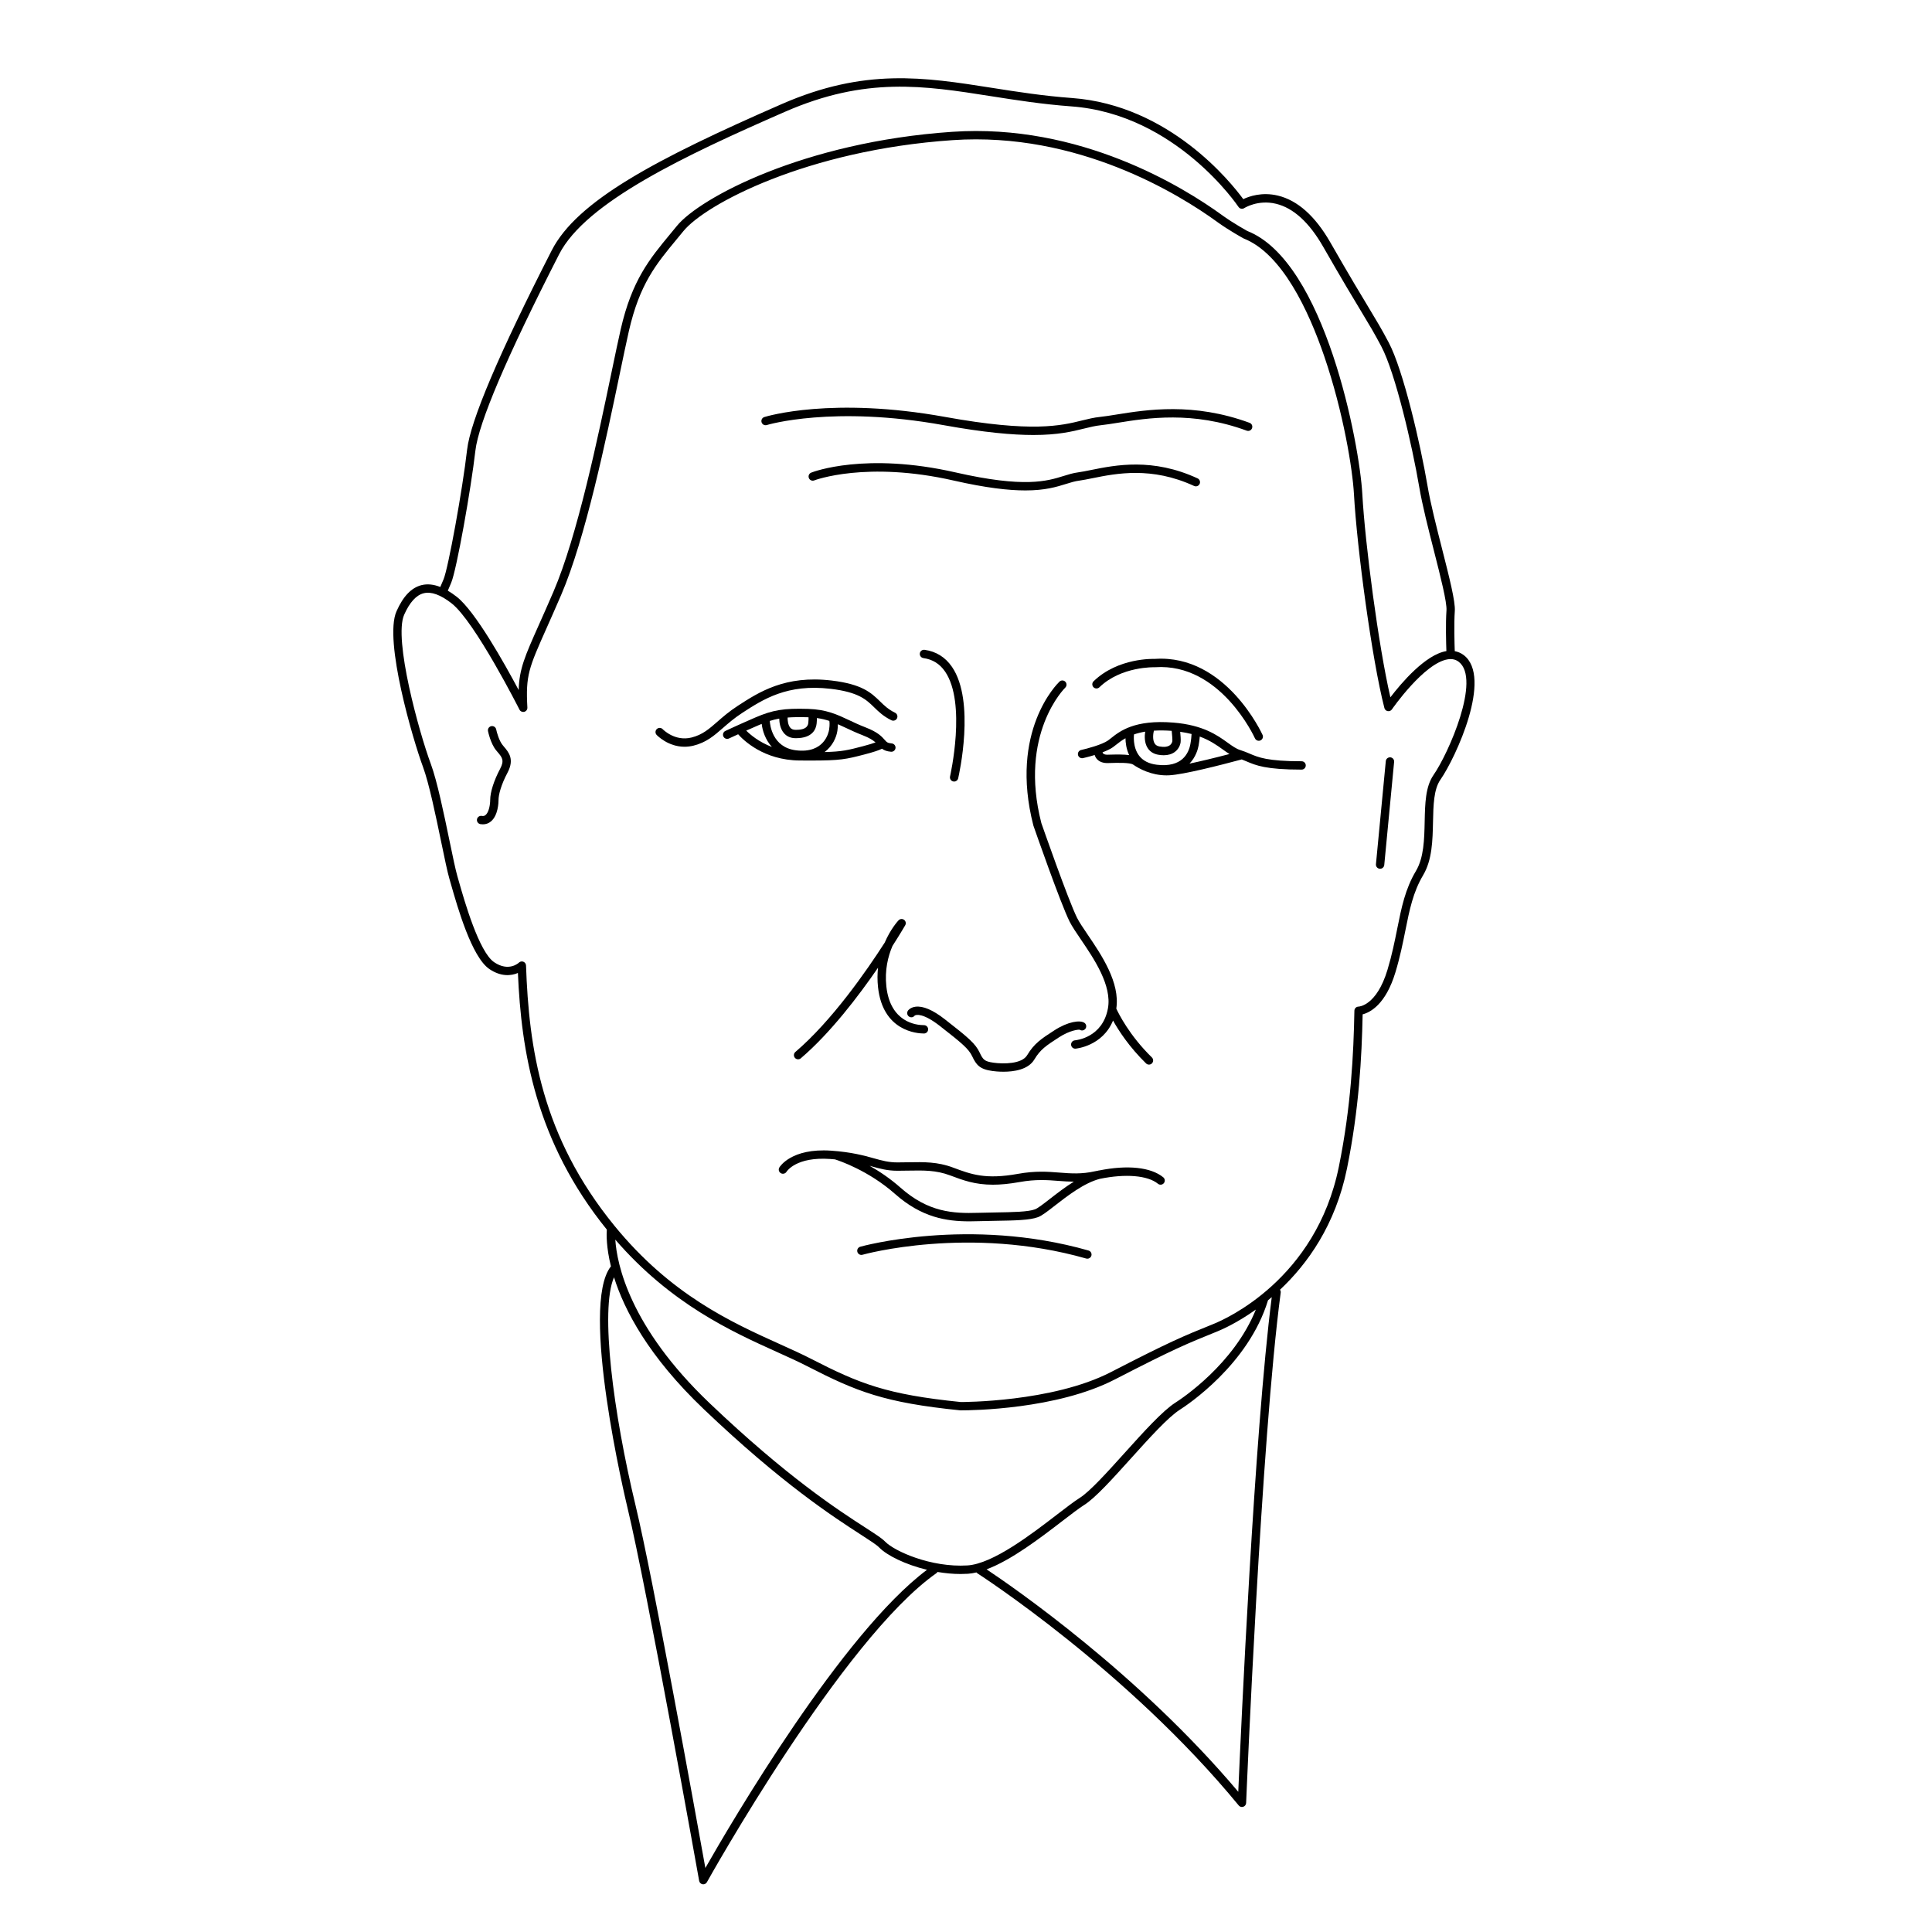 <?xml version="1.0" encoding="UTF-8"?>
<!-- The Best Svg Icon site in the world: iconSvg.co, Visit us! https://iconsvg.co -->
<svg fill="#000000" width="800px" height="800px" version="1.1" viewBox="144 144 512 512" xmlns="http://www.w3.org/2000/svg">
 <g>
  <path d="m488.94 345.74c-9.039 0-11.445-1.027-13.773-2.019-0.77-0.328-1.531-0.652-2.481-0.945-1.09-0.336-2.086-1.051-3.344-1.957-2.75-1.977-6.512-4.684-14.375-5.324-10.297-0.836-14.219 2.285-16.562 4.148-0.273 0.215-0.52 0.414-0.75 0.578-1.578 1.129-5.684 2.211-7.133 2.531-0.598 0.133-0.973 0.723-0.84 1.32 0.133 0.598 0.727 0.969 1.32 0.84 0.113-0.027 1.477-0.332 3.098-0.828 0.113 0.367 0.305 0.785 0.684 1.172 0.668 0.676 1.633 1 2.863 0.965l0.426-0.012c2.016-0.062 5.383-0.156 6.227 0.422 1.59 1.09 4.781 2.848 8.844 2.848 0.238 0 0.484-0.008 0.73-0.02 3.777-0.191 13.441-2.656 19.195-4.203 0.426 0.164 0.828 0.328 1.227 0.5 2.531 1.082 5.148 2.199 14.641 2.199 0.613 0 1.105-0.496 1.105-1.105 0.004-0.617-0.492-1.109-1.102-1.109zm-19.121-1.914c-4.203 1.098-7.785 1.953-10.59 2.539 1.652-1.707 2.231-3.801 2.414-4.793 0.168-0.922 0.258-1.742 0.309-2.375 2.695 0.996 4.523 2.285 6.098 3.418 0.613 0.438 1.191 0.848 1.77 1.211zm-25.305-5.191c0.855-0.301 1.84-0.555 2.973-0.742-0.168 1.09-0.258 2.891 0.633 4.312 0.605 0.961 1.57 1.586 2.793 1.801 0.523 0.094 1.02 0.141 1.488 0.141 1.16 0 2.137-0.289 2.918-0.859 1.246-0.91 1.504-2.199 1.555-2.57 0.078-0.598-0.02-1.879-0.109-2.781 1.094 0.156 2.106 0.348 3.012 0.582-0.031 0.578-0.109 1.547-0.312 2.656-0.441 2.406-2.184 6.32-8.926 5.484-2.066-0.254-3.633-1.051-4.644-2.367-1.797-2.328-1.383-5.594-1.375-5.629 0-0.016-0.004-0.02-0.004-0.027zm9.996-0.953c0.121 1.109 0.219 2.387 0.172 2.738-0.008 0.066-0.105 0.664-0.668 1.078-0.582 0.426-1.52 0.539-2.715 0.328-0.613-0.109-1.027-0.359-1.301-0.797-0.633-1.004-0.379-2.723-0.207-3.391 1.379-0.094 2.941-0.09 4.719 0.043zm-16.5 6.309-0.422 0.012c-0.566 0.027-0.996-0.09-1.215-0.297-0.125-0.117-0.164-0.242-0.184-0.34 1.055-0.398 2.059-0.852 2.754-1.352 0.258-0.188 0.535-0.402 0.84-0.645 0.648-0.516 1.434-1.137 2.484-1.727 0.008 1.121 0.191 2.805 0.969 4.461-1.387-0.176-3.117-0.172-5.227-0.113z"/>
  <path d="m450.1 318.61c-0.391 0.004-9.793-0.352-16.293 5.938-0.441 0.426-0.449 1.125-0.027 1.566 0.426 0.441 1.125 0.453 1.566 0.027 5.805-5.617 14.582-5.312 14.777-5.32 17.344-1.172 26.359 18.641 26.449 18.84 0.184 0.41 0.586 0.656 1.012 0.656 0.148 0 0.305-0.031 0.449-0.098 0.559-0.25 0.809-0.902 0.559-1.461-0.094-0.211-9.738-21.383-28.492-20.148z"/>
  <path d="m364.11 326.54c7.418 0.883 9.43 2.84 11.555 4.914 1.199 1.168 2.441 2.379 4.566 3.422 0.547 0.262 1.211 0.043 1.48-0.504 0.27-0.551 0.043-1.211-0.504-1.484-1.809-0.887-2.871-1.922-3.996-3.019-2.301-2.238-4.68-4.555-12.84-5.523-12.285-1.457-19.25 3.066-24.848 6.703-2.297 1.488-3.961 2.945-5.43 4.227-2.195 1.918-3.93 3.438-6.805 4.168-4.402 1.113-7.539-2.07-7.668-2.203-0.422-0.441-1.121-0.457-1.562-0.035s-0.461 1.117-0.039 1.559c0.141 0.148 3.027 3.133 7.387 3.133 0.766 0 1.582-0.094 2.434-0.309 3.383-0.863 5.391-2.617 7.715-4.644 1.414-1.234 3.012-2.633 5.176-4.039 5.57-3.617 11.898-7.711 23.379-6.363z"/>
  <path d="m355.92 345.54c1.094 0.008 2.086 0.012 2.992 0.012 7.773 0 9.273-0.328 14.254-1.633 2.434-0.637 3.793-1.102 4.578-1.496 0.551 0.406 1.227 0.695 2.375 0.797 0.035 0.004 0.066 0.004 0.102 0.004 0.566 0 1.047-0.434 1.102-1.004 0.055-0.609-0.395-1.148-1-1.203-1.129-0.105-1.316-0.316-1.875-0.949-0.758-0.859-1.789-2.039-5.062-3.301-1.633-0.629-2.996-1.27-4.316-1.895-3.254-1.531-6.062-2.856-10.922-3.008-6.445-0.191-9.332 0.273-14.039 2.305-4.438 1.918-7.871 3.535-7.871 3.535-0.555 0.258-0.789 0.918-0.531 1.473 0.262 0.551 0.918 0.785 1.473 0.531 0.004 0 0.938-0.441 2.438-1.121 1.324 1.5 6.731 6.883 16.305 6.953zm-4.109-7.184c0.719 0.805 1.715 1.242 2.887 1.266 0.086 0.004 0.172 0.004 0.258 0.004 4.391 0 5.309-2.43 5.461-3.894 0.062-0.578 0.07-1.043 0.066-1.441 1.211 0.168 2.289 0.426 3.297 0.758 0.039 0.191 0.16 0.914-0.055 2.316-0.102 0.66-1.195 6.406-8.793 5.473-6.258-0.77-6.875-6.769-6.934-7.781 0.82-0.262 1.641-0.469 2.512-0.625 0.016 0.973 0.211 2.707 1.301 3.926zm20.773 0.477c1.855 0.715 2.812 1.355 3.441 1.918-0.641 0.238-1.688 0.574-3.426 1.027-3.852 1.008-5.394 1.41-10.074 1.523 2.113-1.586 3.121-3.879 3.387-5.609 0.109-0.723 0.133-1.281 0.133-1.77 0.68 0.297 1.359 0.617 2.078 0.953 1.355 0.637 2.754 1.297 4.461 1.957zm-14.508-4.754c0.066 0.004 0.129 0.008 0.195 0.012 0.012 0.344 0.008 0.816-0.055 1.406-0.059 0.539-0.195 1.996-3.473 1.91-0.562-0.012-0.969-0.18-1.281-0.523-0.656-0.727-0.754-2.051-0.734-2.731 1.48-0.113 3.18-0.141 5.348-0.074zm-13.09 2.125c0.305-0.133 0.582-0.242 0.871-0.359 0.203 1.816 0.977 4.195 2.703 6.109-3.457-1.324-5.734-3.266-6.801-4.332 0.98-0.441 2.062-0.918 3.227-1.418z"/>
  <path d="m396.6 351.09c0.086 0.02 0.168 0.027 0.25 0.027 0.504 0 0.957-0.348 1.078-0.859 0.191-0.828 4.629-20.406-1.648-29.535-1.766-2.57-4.211-4.09-7.266-4.516-0.609-0.07-1.164 0.336-1.25 0.941-0.086 0.605 0.336 1.164 0.941 1.25 2.449 0.344 4.328 1.512 5.75 3.578 5.727 8.328 1.359 27.594 1.316 27.789-0.137 0.594 0.234 1.188 0.828 1.324z"/>
  <path d="m433.52 270.73c6.231-1.258 15.648-3.16 26.926 2.055 0.555 0.258 1.211 0.016 1.469-0.539 0.258-0.555 0.016-1.211-0.539-1.469-11.934-5.516-21.777-3.527-28.293-2.211-1.273 0.258-2.398 0.484-3.363 0.613-1.359 0.18-2.578 0.559-3.871 0.965-4.359 1.355-10.332 3.215-28.598-0.945-23.875-5.445-37.691-0.18-38.266 0.051-0.57 0.223-0.848 0.863-0.625 1.434 0.223 0.57 0.867 0.848 1.434 0.625 0.137-0.055 13.816-5.223 36.965 0.047 8.594 1.957 14.578 2.617 18.98 2.613 5.254 0 8.262-0.938 10.766-1.715 1.25-0.391 2.332-0.727 3.504-0.879 1.004-0.141 2.18-0.375 3.512-0.645z"/>
  <path d="m347.21 256.64c0.172-0.055 17.523-5.273 46.859 0.031 10.781 1.949 18.277 2.606 23.789 2.606 6.559 0 10.305-0.926 13.422-1.699 1.598-0.395 2.977-0.734 4.492-0.895 1.262-0.133 2.731-0.367 4.394-0.633 7.918-1.27 19.879-3.191 34.223 2.078 0.578 0.211 1.211-0.082 1.418-0.66 0.211-0.574-0.082-1.207-0.656-1.418-14.891-5.465-27.195-3.488-35.336-2.184-1.617 0.258-3.051 0.492-4.273 0.617-1.668 0.172-3.188 0.551-4.793 0.945-5.547 1.371-13.141 3.25-36.285-0.938-29.922-5.414-47.188-0.195-47.91 0.031-0.582 0.18-0.906 0.801-0.727 1.387 0.18 0.586 0.801 0.914 1.383 0.73z"/>
  <path d="m376.69 405.65c1.277 11.648 10.363 12.238 12.172 12.238 0.613 0 1.105-0.496 1.105-1.105 0-0.613-0.496-1.105-1.105-1.105-2.074 0-8.926-0.742-9.969-10.266-0.473-4.324 0.453-7.992 1.621-10.723 2.102-3.281 3.34-5.422 3.379-5.488 0.277-0.484 0.152-1.105-0.301-1.438-0.449-0.332-1.078-0.277-1.465 0.129-0.148 0.156-2.106 2.273-3.664 5.898-4.82 7.508-14 20.73-23.68 28.988-0.465 0.398-0.52 1.094-0.125 1.559 0.219 0.258 0.531 0.391 0.84 0.391 0.254 0 0.512-0.086 0.719-0.262 7.805-6.66 15.27-16.445 20.473-24.016-0.18 1.602-0.203 3.34 0 5.199z"/>
  <path d="m401.62 423.89c1.105 2.324 1.996 3.473 5.371 3.934 0.473 0.066 1.574 0.195 2.93 0.195 2.766 0 6.57-0.535 8.184-3.234 1.609-2.691 3.148-3.688 6.516-5.871 2.938-1.898 5.176-2.109 5.519-2.019 0.508 0.336 1.195 0.199 1.535-0.309 0.34-0.508 0.203-1.195-0.309-1.535-1.16-0.77-4.34-0.332-7.949 2-3.445 2.227-5.34 3.457-7.215 6.59-1.402 2.344-6.262 2.352-8.914 1.984-2.457-0.34-2.789-0.84-3.676-2.695-1.113-2.34-2.859-3.859-9.258-8.84-3.152-2.453-5.75-3.562-7.75-3.297-1.277 0.172-1.855 0.859-1.957 0.992-0.367 0.488-0.297 1.211 0.195 1.578 0.488 0.367 1.156 0.301 1.523-0.188 0.402-0.379 2.375-0.648 6.629 2.656 6.074 4.738 7.715 6.148 8.625 8.059z"/>
  <path d="m432.25 391.69c-1.199-1.766-2.234-3.293-2.812-4.445-2.352-4.703-9.418-24.988-9.465-25.105-6.078-23.637 6.199-35.785 6.324-35.902 0.441-0.422 0.453-1.125 0.035-1.566-0.422-0.441-1.121-0.453-1.562-0.035-0.547 0.523-13.359 13.094-6.914 38.145 0.293 0.84 7.184 20.621 9.602 25.453 0.645 1.285 1.719 2.867 2.961 4.699 3.508 5.164 8.309 12.234 7.191 18.32-1.43 7.766-8.445 8.418-8.742 8.445-0.605 0.047-1.062 0.578-1.016 1.188 0.043 0.582 0.527 1.023 1.102 1.023 0.027 0 0.055 0 0.082-0.004 0.078-0.008 7.148-0.633 9.93-7.453 1.465 2.637 4.25 6.961 8.75 11.363 0.215 0.211 0.496 0.316 0.773 0.316 0.289 0 0.574-0.109 0.789-0.332 0.43-0.438 0.418-1.137-0.016-1.566-5.996-5.863-8.859-11.699-9.43-12.945 1.043-6.879-3.926-14.215-7.582-19.598z"/>
  <path d="m435.3 454.18c-0.043 0.004-0.086-0.004-0.129 0.008-0.055 0.012-0.113 0.035-0.168 0.051-0.258 0.055-0.5 0.086-0.762 0.145-3.656 0.824-6.461 0.602-9.43 0.367-3.152-0.246-6.41-0.5-11.023 0.328-8.637 1.559-12.418 0.137-17.203-1.656-4.129-1.551-7.723-1.484-11.891-1.41-0.918 0.016-1.871 0.035-2.867 0.035-2.352 0-4.082-0.48-6.273-1.094-2.609-0.727-5.859-1.633-11.332-2.019-10.52-0.707-13.566 4.25-13.691 4.465-0.309 0.52-0.133 1.188 0.387 1.5 0.52 0.316 1.195 0.145 1.516-0.367 0.102-0.164 2.617-4.043 11.637-3.387 0.422 0.031 0.809 0.066 1.203 0.102 1.02 0.32 8.855 2.91 15.926 9.168 7.059 6.242 13.602 7.254 19.738 7.254 0.785 0 1.562-0.016 2.332-0.043 1.543-0.051 3.086-0.074 4.574-0.098 4.883-0.078 9.098-0.148 11.266-0.98 1.055-0.406 2.484-1.52 4.461-3.059 3.285-2.555 7.769-6.035 11.926-7.09 6.789-1.391 12.641-0.914 15.375 1.309 0.477 0.387 1.172 0.312 1.559-0.16 0.383-0.473 0.312-1.172-0.16-1.555-3.305-2.688-9.461-3.316-16.969-1.812zm-13.094 7.559c-1.617 1.262-3.148 2.449-3.898 2.738-1.801 0.695-6.027 0.762-10.504 0.836-1.5 0.023-3.055 0.051-4.609 0.098-6.621 0.207-13.176-0.145-20.535-6.652-2.781-2.461-5.633-4.359-8.191-5.809 0.164 0.047 0.328 0.09 0.488 0.137 2.262 0.633 4.215 1.176 6.867 1.176 1.008 0 1.973-0.016 2.906-0.035 4.098-0.07 7.34-0.133 11.074 1.27 3.445 1.293 6.562 2.461 11.324 2.461 2.004 0 4.305-0.207 7.043-0.699 4.332-0.781 7.445-0.539 10.457-0.301 1.312 0.102 2.606 0.184 3.945 0.199-2.34 1.457-4.531 3.156-6.367 4.582z"/>
  <path d="m531.92 317.62c-0.727-0.555-1.531-0.891-2.394-1.055-0.066-1.887-0.227-7.285 0.012-10.648 0.18-2.504-1.465-8.953-3.363-16.418-1.512-5.941-3.078-12.086-3.883-16.832-1.855-10.953-6.402-30.57-10.262-37.887-1.918-3.629-3.16-5.688-5.219-9.098-2.102-3.481-4.984-8.246-10.273-17.465-4.004-6.973-8.684-11.145-13.914-12.387-4.203-1-7.578 0.195-9.145 0.945-3.223-4.41-19.535-24.887-45.371-26.797-7.656-0.562-14.523-1.645-21.164-2.688-18.125-2.852-33.781-5.312-55.77 4.289-33.543 14.648-54.273 25.695-60.969 38.793-14 27.395-21.547 45.168-22.422 52.832-1.211 10.578-5.004 31.449-6.25 34.359l-0.852 1.992c-1.77-0.699-3.414-0.871-4.953-0.492-2.703 0.676-4.875 2.938-6.648 6.926-3.441 7.742 4.465 34.383 7.008 41.227 1.609 4.336 3.406 13.012 4.848 19.984 0.871 4.211 1.625 7.844 2.16 9.684l0.395 1.379c1.793 6.285 5.523 19.363 10.191 22.539 3.027 2.062 5.746 1.832 7.57 1.047 0.879 20.633 4.648 44.621 23.562 68.004-0.094 1.219-0.168 4.644 1.09 9.746-8.363 10.441 3.867 61.816 4.402 64.039 5.16 21.422 18.84 98.039 18.98 98.812 0.082 0.461 0.445 0.82 0.906 0.898 0.059 0.012 0.121 0.016 0.18 0.016 0.398 0 0.77-0.215 0.969-0.57 0.355-0.641 35.898-64.375 60.793-81.867 0.133-0.094 0.234-0.211 0.312-0.344 2.004 0.34 4.066 0.543 6.121 0.543 0.648 0 1.297-0.02 1.945-0.059 0.73-0.047 1.492-0.18 2.266-0.359 0.074 0.09 0.152 0.18 0.254 0.246 0.395 0.254 39.738 25.598 69.246 61.512 0.215 0.262 0.531 0.402 0.855 0.402 0.117 0 0.238-0.02 0.352-0.059 0.434-0.145 0.734-0.543 0.754-1.004 0.039-0.957 3.953-96.113 9.164-135.25 0.039-0.281-0.043-0.543-0.188-0.762 7.223-6.781 14.711-17.109 17.762-32.172 3.188-15.73 3.902-29.422 4.141-40.812 1.977-0.504 6.113-2.59 8.695-11.168 1.23-4.074 1.977-7.805 2.637-11.098 1.09-5.438 2.035-10.133 4.691-14.602 2.41-4.055 2.519-9.195 2.625-14.168 0.094-4.418 0.184-8.59 1.957-11.141 4.129-5.938 13.848-27.16 6.195-33.016zm-268.35-19.184c1.422-3.324 5.254-24.855 6.41-34.977 0.848-7.398 8.312-24.918 22.195-52.074 7.055-13.805 33.449-26.23 59.883-37.773 21.395-9.344 36.754-6.93 54.539-4.129 6.684 1.051 13.598 2.141 21.344 2.711 27.715 2.043 44.109 26.391 44.273 26.637 0.336 0.508 1.02 0.645 1.531 0.316 0.035-0.023 3.629-2.309 8.406-1.148 4.594 1.109 8.789 4.922 12.465 11.324 5.301 9.242 8.191 14.02 10.297 17.508 2.039 3.375 3.269 5.41 5.156 8.984 3.75 7.102 8.207 26.41 10.039 37.227 0.82 4.832 2.394 11.02 3.922 17.008 1.699 6.668 3.457 13.566 3.301 15.715-0.246 3.449-0.094 8.77-0.023 10.781-5.582 0.914-12.031 8.57-14.84 12.25-3.164-13.699-6.703-40.582-7.445-53.961-0.723-13.008-9.832-61.547-30.512-69.641-0.035-0.02-3.598-2.004-6.324-3.949l-0.336-0.242c-10.203-7.402-37.609-24.398-71.527-22.07-39.352 2.68-66.914 17.555-72.93 24.922l-1.762 2.141c-5.453 6.586-10.164 12.273-13.129 25.242-0.668 2.914-1.48 6.812-2.422 11.328-3.613 17.32-9.07 43.496-15.402 58.219-1.5 3.484-2.773 6.348-3.856 8.773-3.742 8.398-5.199 11.672-5.371 17.312-3.762-7.066-11.492-20.871-16.406-24.711-0.816-0.637-1.602-1.172-2.367-1.621zm67.359 340.6c-2.606-14.512-13.879-76.875-18.461-95.914-5.945-24.695-9.496-52.051-5.746-60.629 2.711 8.641 9.07 20.922 23.801 34.965 20.684 19.715 34.348 28.543 41.688 33.285 2.379 1.539 4.102 2.648 4.789 3.359 2.023 2.082 6.902 4.523 12.664 5.91-22.5 16.84-51.723 66.703-58.734 79.023zm69.445-80.18c-9.672 0.59-19.336-3.777-21.793-6.301-0.863-0.887-2.488-1.938-5.176-3.676-7.281-4.703-20.828-13.457-41.359-33.031-21.238-20.25-24.562-36.898-24.984-43.328 14.773 17.07 30.875 24.367 42.77 29.738 2.926 1.32 5.691 2.57 8.125 3.82 13.062 6.711 20.379 9.645 40.543 11.68h0.262c2.824 0 25.277-0.254 40.625-8.16 15.82-8.148 18.906-9.398 27.359-12.82 1.043-0.422 5.074-2.172 10.07-5.734-5.836 14.488-19.664 23.617-21.328 24.676-3.367 2.137-8.496 7.828-13.453 13.328-4.523 5.019-9.199 10.203-11.867 11.891-1.5 0.949-3.598 2.559-6.027 4.422-6.769 5.207-17.008 13.07-23.766 13.496zm71.781 59.988c-26.543-31.496-59.965-54.469-66.699-58.949 6.594-2.461 14.172-8.27 20.039-12.777 2.387-1.832 4.445-3.414 5.859-4.309 2.926-1.848 7.492-6.914 12.328-12.281 4.859-5.391 9.887-10.969 12.996-12.941 1.852-1.176 18.18-11.957 23.359-29 0.328-0.266 0.656-0.543 0.988-0.824-4.617 36.109-8.18 115.05-8.871 131.08zm51.75-269.47c-2.156 3.098-2.25 7.594-2.352 12.355-0.098 4.684-0.203 9.531-2.312 13.082-2.852 4.797-3.828 9.664-4.957 15.297-0.684 3.402-1.387 6.922-2.586 10.895-2.887 9.59-7.609 9.754-7.637 9.754-0.332 0.02-0.582 0.105-0.793 0.309-0.211 0.207-0.336 0.484-0.34 0.777-0.219 11.473-0.875 25.355-4.117 41.34-6.055 29.891-30.164 40.441-33.098 41.629-8.316 3.363-11.426 4.625-27.336 12.82-15.562 8.016-39.613 7.918-39.754 7.922-19.684-1.992-26.855-4.863-39.652-11.438-2.484-1.277-5.273-2.535-8.227-3.867-12.902-5.824-28.957-13.074-43.922-31.418-19.301-23.656-22.664-47.133-23.422-68.973-0.016-0.434-0.289-0.82-0.691-0.984-0.133-0.055-0.273-0.078-0.414-0.078-0.281 0-0.562 0.109-0.773 0.309-0.109 0.102-2.711 2.516-6.586-0.121-4.004-2.727-7.859-16.23-9.309-21.316l-0.398-1.391c-0.512-1.758-1.258-5.352-2.117-9.516-1.457-7.047-3.273-15.812-4.941-20.305-3.09-8.316-9.941-33.082-7.059-39.559 1.457-3.273 3.191-5.184 5.16-5.676 2-0.508 4.5 0.398 7.418 2.684 6.164 4.812 17.863 27.93 17.98 28.164 0.234 0.465 0.762 0.691 1.273 0.57 0.504-0.137 0.848-0.605 0.816-1.129-0.477-8.559 0.375-10.465 5.09-21.051 1.082-2.43 2.359-5.301 3.867-8.801 6.418-14.926 11.906-41.23 15.535-58.641 0.938-4.496 1.75-8.383 2.41-11.289 2.848-12.457 7.184-17.691 12.676-24.324l1.773-2.152c5.801-7.109 32.691-21.48 71.363-24.113 33.215-2.262 60.066 14.391 70.074 21.652l0.352 0.254c2.832 2.019 6.387 4 6.668 4.148 10.172 3.984 17.219 19.129 21.34 31.133 5.137 14.973 7.543 30.109 7.906 36.633 0.793 14.27 4.75 43.82 8.07 56.688 0.109 0.418 0.453 0.738 0.879 0.812 0.43 0.074 0.859-0.105 1.105-0.461 0.086-0.125 8.523-12.273 14.828-13.273 1.129-0.172 2.07 0.039 2.883 0.66 5.973 4.566-2.707 24.285-6.676 29.988z"/>
  <path d="m277.18 341.42c-0.926-1.141-1.531-3.359-1.684-4.117-0.121-0.598-0.703-0.984-1.305-0.863-0.598 0.125-0.988 0.703-0.867 1.305 0.027 0.133 0.676 3.277 2.137 5.074l0.422 0.504c1.152 1.355 1.848 2.176 0.664 4.402-1.652 3.117-2.641 6.203-2.641 8.262 0 1.195-0.324 3.25-1.219 4-0.277 0.234-0.586 0.316-1.004 0.234-0.602-0.094-1.176 0.301-1.277 0.902-0.105 0.602 0.301 1.172 0.902 1.281 0.227 0.035 0.445 0.055 0.66 0.055 0.801 0 1.531-0.262 2.144-0.781 1.91-1.609 2.004-5.023 2.004-5.691 0-1.32 0.625-3.91 2.383-7.223 1.883-3.555 0.32-5.391-0.934-6.871z"/>
  <path d="m512.46 344.7c-0.613-0.043-1.148 0.391-1.207 0.996l-2.613 27.324c-0.059 0.609 0.387 1.148 0.996 1.207 0.035 0.004 0.07 0.004 0.105 0.004 0.562 0 1.047-0.43 1.102-1l2.613-27.324c0.059-0.609-0.387-1.148-0.996-1.207z"/>
  <path d="m432.47 475.4c-31.695-9.027-60.211-1.086-60.496-1.004-0.586 0.168-0.93 0.781-0.762 1.367 0.168 0.586 0.777 0.934 1.367 0.758 0.277-0.078 28.223-7.84 59.281 1.004 0.102 0.031 0.203 0.043 0.305 0.043 0.48 0 0.926-0.316 1.062-0.805 0.168-0.582-0.172-1.195-0.758-1.363z"/>
 </g>
</svg>